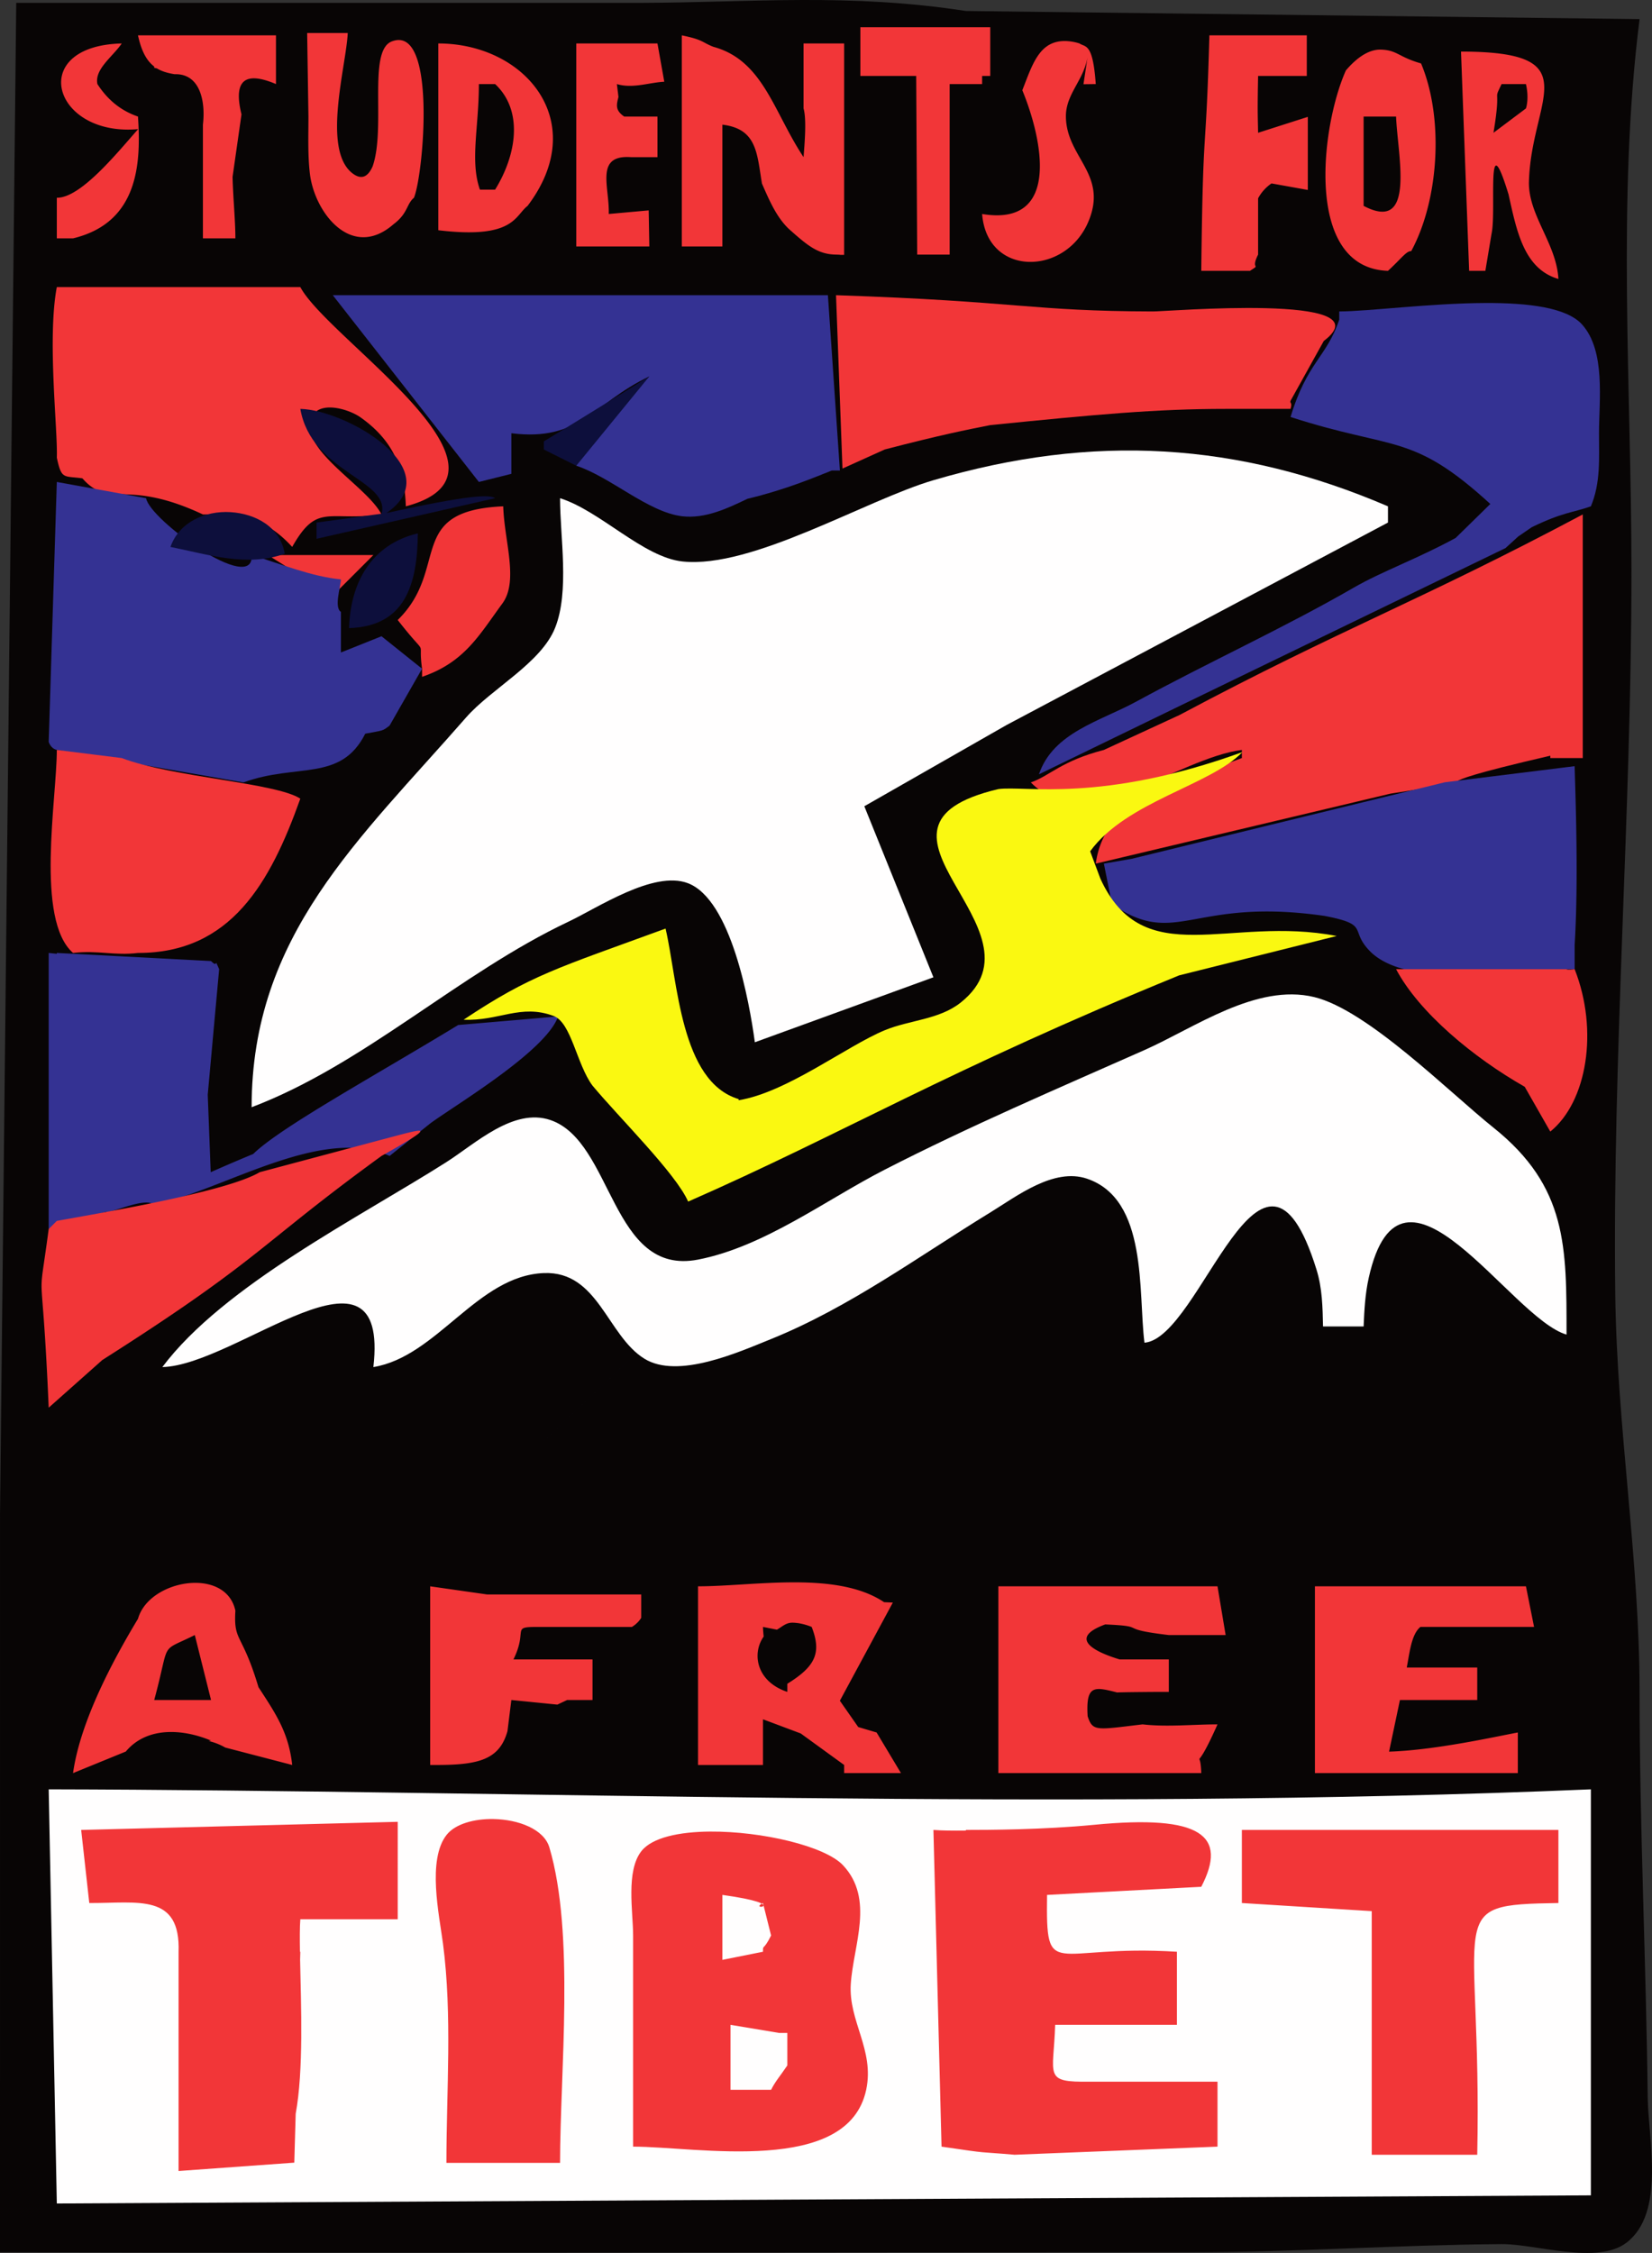 <?xml version="1.0"?>
<svg xmlns="http://www.w3.org/2000/svg" height="277.446" width="203.53" viewBox="0 0 203.53 277.446">
  <rect x="0" y="0" width="203.53" height="277.446" fill="#333333" stroke="none"/>
  <path d="M98.764.001C92.288.021 85.89.326 79 .353H2l-1.996 186-.004 91c48.868.135 97.982.003 147 0 12.696-.001 25.374-.906 38-.995 4.222-.03 11.802 2.582 15.4-.185 4.805-3.695 2.663-12.82 2.604-17.82-.198-16.658-1.003-33.402-1.004-50-.001-16.402-2.801-32.626-2.996-49-.353-29.632 1.996-59.298 1.996-89 0-22.425-1.81-45.756 1-68l-83-1C111.795.245 105.24-.02 98.764 0z" fill="#080505"/>
  <path d="M106 3.353v6h6.877l.123 22h4v-21h4v-1h1v-6zm-68.158.714L38 14.353c.001 2.323-.093 4.683.174 6.996.561 4.864 5.169 10.757 10.312 6.261 1.796-1.35 1.57-2.463 2.514-3.257 1.176-2.802 2.868-21.427-2.74-19.248-2.98 1.157-.687 10.594-2.348 15.373-.524 1.2-1.278 1.714-2.367.953-3.981-2.784-.875-13.354-.703-17.364zM17 4.353c.423 1.938 1.05 3.115 2 3.84v.16c.111.017.213.043.32.064.601.37 1.333.585 2.192.723 3.11-.103 3.833 3.266 3.488 6.213v14h4c0-2.19-.28-4.888-.348-7.567l1.1-7.701v-.002c-1.04-4.226.437-5.346 4.248-3.73v-6zm67 0v26h5v-15c4.264.51 4.254 3.521 4.875 7.254.922 2.106 1.785 4.11 3.28 5.554 2.38 2.128 3.65 3.165 5.845 3.192 1 .032-.004.033 1 .033V5.353h-5v8c.39 1.36.127 4.344 0 6-3.705-5.581-4.971-11.92-11.11-13.588-1.437-.56-1.185-.855-3.89-1.412zm47.455.707c-3.375-.177-4.229 2.806-5.502 6.054 2.462 5.969 4.809 16.853-4.953 15.239.605 7.769 10.293 7.652 13.106.906 2.43-5.825-2.724-7.849-2.784-12.881-.033-2.786 2.173-4.437 2.663-7.315l-.5 3.31 1.515-.02c-.36-5.133-1.274-4.498-2-5a6.19 6.19 0 00-1.545-.293zM15 5.353c-11.747.285-8.54 11.504 2.022 10.55C14.56 18.661 9.982 24.4 7 24.353v5h2c8.157-1.958 8.371-9.408 8-15-2.237-.763-3.82-2.18-5-4-.377-1.84 1.871-3.35 3-5zm39 0v23c9.366 1.127 9.419-1.789 11-3 7.82-10.322-.25-20-11-20zm17 0v25h9l-.08-4.444-4.92.444c.11-3.355-1.747-7.314 2.736-7H81v-5h-4.094c-1.125-.765-.962-1.424-.71-2.416L76 10.353c1.954.59 3.99-.2 5.842-.286L81 5.353zm-12 5h2c3.472 3.245 2.687 8.648 0 13h-1.873c-1.24-3.543-.127-7.659-.127-13zM149 4.353c-.456 16.32-.775 9.464-1 29h6c1.467-.937 0 0 1-2v-6.928a5.199 5.199 0 011.65-1.836l4.476.803v-9L155 16.352c-.05-2.584-.08-2.73 0-7h6v-5zm21.002 1.755c-1.241.021-2.646.763-4.184 2.563-3.071 6.843-5.198 24.337 5.182 24.682 1.646-1.499 2.256-2.453 2.865-2.428 3.411-6.273 4.056-16.339 1.214-23.112-2.862-.816-2.937-1.677-5.077-1.705zm9.998.245l1 27h2l.76-4.557c.633-2.805-.723-14.047 2.094-4.863 1.011 4.556 1.906 9.185 6.146 10.42-.24-4.369-3.747-7.888-3.63-12 .287-10.266 7.506-15.99-8.37-16zm5 4h3c.422 1.834 0 3 0 3l-4 3c1-6-.123-3.68 1-6zm-17 4h4c.176 4.765 2.5 14.418-4 11zM7 35.353c-1.2 6.35.137 17.672 0 21 .585 2.74.823 2.227 3.153 2.554 3.346 3.81 5.234-.065 14.847 4.446 4.789.017 7.675.37 11 4 3.097-5.478 4.397-3.107 11-4-1.645-3.248-9.002-7.334-8.812-10.98.175-3.381 4.595-2.132 6.232-.974 3.998 2.83 5.427 6.249 5.58 10.954 16.097-4.253-9.534-20.514-13-27zm55 27c-12.12.53-6.523 7.657-13 14 3.963 5.08 2.432 1.875 3 6v1c5.236-1.795 7.01-5.108 9.893-9.032 2.04-2.777.226-7.714.107-11.968zm-29 6l8 5 5-5z" fill="#f23638"/>
  <path d="M41 36.353l18 23 4-1v-5c8.537 1.051 9.956-3.629 17-7l-9 9v2c4.244 1.395 8.855 5.728 13.04 6.222 2.841.336 5.609-.978 8.04-2.147 4.909-1.181 8.41-2.703 10.397-3.486h1L102 36.352z" fill="#343293"/>
  <path d="M103 36.353l.795 21.35 5.205-2.35c6.793-1.769 10.156-2.444 13-3 13.05-1.317 20.45-2 29-2-3.381-.45-1.155-.104 0 0h8c.25-.886-.132-.642 0-1l4.092-7.364c7.87-5.966-19.74-3.582-21.092-3.636-15.075-.038-16.302-1.232-39-2z" fill="#f23638"/>
  <path d="M187.047 66.068l1.668-1.143c3.834-1.863 4.979-1.76 7.285-2.572 1.213-2.891 1-5.87 1-9 .001-4.014.847-10.136-2.09-13.397-1.888-2.097-6.655-2.666-11.943-2.642-6.799.03-14.458 1.039-17.967 1.039v1c-1.575 4.686-3.954 5.22-6 12 12.85 4.153 14.948 1.877 24.611 10.71l-4.269 4.181c-4.647 2.538-9.088 4.124-12.512 6.097-8.712 5.02-18 9.24-26.83 14.053-4.463 2.433-10.248 3.795-12 8.959l18-8.739 39.485-19.122" fill="#343293"/>
  <path d="M69 61.353c0 4.796 1.182 11.435-.603 15.946-1.733 4.379-7.87 7.506-10.973 11.055C44.226 103.449 31 115.169 31 136.353c13.867-5.256 25.531-16.46 39-22.833 3.652-1.728 10.52-6.351 14.736-4.763 5.34 2.009 7.596 14.657 8.264 19.596l22-8-8.513-21.065L124 89.29l47-24.937v-2c-18.448-7.91-36.3-9.01-56-3.216-8.386 2.467-22.334 10.92-30.91 10.008-4.858-.516-10.12-6.223-15.09-7.792z" fill="#fffefe"/>
  <path d="M7 59.353l-1 32s.206.808 1 1l23 4c6.586-2.406 11.98-.014 15-6 2.265-.43 2.087-.295 3-1l4-7-5-4-5 2v-5c-.862-.553-.043-3.019 0-4-3.73-.37-7.397-1.92-11-3 .387 5-12.577-4.328-13-7z" fill="#343293"/>
  <path d="M80 46.353c-4.433 2.733-9.697 6.02-13 8v1l4 2zm-43 4c1.364 7.866 11.071 8.718 10.024 12.906L39 64.353v2l22-5c-.658-.467-3.078-.436-13.389 1.826 7.804-5.322-4.951-12.7-10.61-12.826zm-8.603 12.716c-3.092-.191-6.317 1.212-7.397 4.284 4.693.938 9.386 2.514 14.08.84-.552-3.306-3.591-4.932-6.683-5.124zm23.08 2.615c-5.661 1.35-8.29 5.944-8.477 11.669 6.89-.226 8.42-5.3 8.477-11.669z" fill="#0d0f3c"/>
  <path d="M195 63.353c-20.168 10.727-29.46 13.932-49.664 24.691L136 92.353c-5.282 1.366-6.674 3.208-9 4 6.597 6.736 18.152-3.022 26-4v1c-7.07 2.742-16.837 4.393-18 13l36.3-8.616c15.141-2.35.118-.146 19.7-4.673v.289h4z" fill="#f23638"/>
  <path d="M54 90.353l1 1-1-1z" fill="#686767"/>
  <path d="M7 92.353c0 6.019-2.67 20.92 2 25 3.101-.356 5.061.355 8 0 11.442.023 16.312-8.65 20-19-3.02-1.971-15.756-2.621-22-5z" fill="#f23638"/>
  <path d="M194 116.353c.525-8.388.044-19.751 0-22l-16 1.984-38.601 9.43-3.399.586 1 5c7.988 5.496 9.837-.926 26.21 1.443 5.803 1.123 2.817 1.711 5.79 4.557 5.058 4.599 18.26 2 25 2m-56.556-8.636c-124.296 117.757-62.148 58.879 0 0zM6 117.353v34l7.156-2.147c-.05.052-.106.094-.156.147 2.092-.51 4.91-1.815 6-1 8.54-1.767 20.593-9.798 29-6l5-4c2.973-2.198 14.28-8.893 15.76-13.182l-12.31 1.058c-10.365 6.305-21.927 12.616-25.253 15.881a213.51 213.51 0 00-5.236 2.245l-.367-9.543L27 119.352c-.72-1.633 0 0-1-1l-19-1v.106z" fill="#343293"/>
  <path d="M164.682 115.266c-13.284-2.579-23.77 4.55-29.106-7.042l-1.267-3.385c4.484-6.155 14.782-8.102 18.762-12.22-17.418 6.308-26.748 4.099-30.07 4.556-19.817 4.677 6.725 17.226-4.636 26.285-2.657 2.119-6.303 2.146-9.361 3.412-4.724 1.955-12.056 7.658-18.004 8.62v-.14c-7.17-2.156-7.483-14.442-9-21-13.39 4.895-16.612 5.715-24.88 11.223 4.35.195 7.023-1.986 11.093-.459 2.176.817 2.83 5.936 4.77 8.557 3.297 3.968 10.28 10.83 11.798 14.301 19-8.333 32.094-16.25 60.496-27.86" fill="#faf811"/>
  <path d="M172 119.353c2.847 5.368 9.586 10.926 15.85 14.484l3.15 5.516c4.525-3.664 5.973-12.458 3-20 0 0-.906.129-1 0z" fill="#f23638"/>
  <path d="M20 168.353c9.18-.221 28.006-17.51 26 0 7.87-1.295 12.796-11.254 21-11.577 6.708-.265 7.794 7.703 12.39 10.545 4.131 2.556 11.61-.805 15.61-2.421 9.63-3.89 18.188-10.186 27-15.586 3.271-2.005 7.821-5.543 11.91-4.165 7.546 2.545 6.3 13.946 7.09 20.204 6.997-.558 14.495-30.566 21.197-9.002.713 2.294.752 4.627.803 7.002h5c.087-2.03.19-4.012.634-6.005 4.012-17.983 17.44 5.003 24.366 7.005 0-10.771.123-18.191-9-25.485-5.454-4.36-15.513-14.491-22.09-16.081-7.133-1.726-14.766 3.807-20.91 6.527-10.71 4.74-21.574 9.384-32 14.728-7.28 3.732-14.855 9.494-23 11.076-10.747 2.088-10.423-14.541-18.188-17.186-4.556-1.551-9.258 2.918-12.816 5.18C44.323 149.9 27.564 158.287 20 168.353z" fill="#fffefe"/>
  <path d="M47 140.353l-15 4c-4.075 2.413-19.02 4.912-25 6l-1 1c-1.44 10.81-.868 1.956 0 22l6.606-5.871c19.702-12.516 19.061-13.978 34.394-25.13 7.462-4.186 5.2-3.361 0-2zM97.885 194.862c-4.167-.003-8.462.49-11.885.49v22h8v-5.624l4.652 1.744 5.348 3.88v1h7l-3-5-2.264-.67-2.263-3.24 6.527-12.09-1.078-.046c-2.903-1.945-6.906-2.44-11.037-2.444zm-73.81.063c-2.977-.005-6.309 1.697-7.075 4.428-2.78 4.606-7.087 12.41-8 19l6.502-2.655c1.338-1.605 3.198-2.32 5.197-2.398 1.757-.068 3.615.345 5.301 1.053l-.283.05c.72.173 1.4.44 2.03.803L36 217.353c-.44-3.981-1.999-6.277-4.154-9.577-2.042-6.826-3.081-5.515-2.846-9.423-.512-2.388-2.61-3.424-4.926-3.428zm28.925.428v22h1c5.047-.018 7.559-.71 8.522-4.168l.478-3.832 5.67.566 1.205-.566H73v-5h-9.742c1.82-3.677-.36-4 2.975-4h11.62c.484-.3.87-.672 1.147-1.12v-2.88H60zm70 0v23h25c-.122-3.69-1.05.882 2-6-3.014 0-6.24.344-9.226 0-5.685.673-6.155.91-6.774-1-.234-3.888.81-3.648 3.632-2.93.7-.04 4.493-.067 5.368-.07h1v-4h-6.062c-3.358-1.014-6.262-2.664-1.77-4.309 5.548.246 1.124.522 7.832 1.309h7l-1-6zm39 0v23h25v-5c-2.765.513-10.164 2.178-15.865 2.359l1.34-6.36H182v-4h-8.684c.352-1.817.563-4.089 1.684-5h14l-1-5zm-64.316 4.478c.704.021 1.48.183 2.316.522 1.24 3.179.48 4.848-3 7v1c-3.807-1.264-4.403-4.712-2.912-6.815a14.673 14.673 0 01-.088-1.185l1.717.337c.633-.34 1.097-.885 1.967-.859zM24 201.353l2 8h-7c2.047-7.532.53-5.771 5-8z" fill="#f23638"/>
  <path d="M6 220.353l1 51 189-1v-50c-64.206 2.741-133.63.108-190 0z" fill="#fffefe"/>
  <path d="M60.807 224.01c-2.381-.043-4.71.596-5.78 1.946-2.42 3.057-.913 9.882-.45 13.397 1.158 8.833.423 18.1.423 27h14c0-11.184 1.835-28.234-1.318-38.852-.668-2.25-3.814-3.434-6.875-3.49zM49 224.354l-39 1 1 9c6.03.03 11.267-1.243 11 6.054v26.946l14.258-1.028.172-6.021c.985-5.351.658-13.336.543-18.967l.027-.984h-.045c-.025-1.602-.03-3.042.045-4h12zm85.793.367c-6.31.61-13.066.633-15.793.633v.078c-1.549.017-2.932.006-4-.078l1 39c6.342.933 4.127.577 9 1l25-1v-8h-15.684c-5.847.085-4.513-.654-4.316-7h15v-9c-15.452-.97-16.135 3.824-16-7l19-1c3.263-6.283.084-8.92-13.207-7.633zm18.207.633v9l16 1v30h13c.613-30.21-4.487-30.772 10-31v-9zm-65.5.2c-3.823.027-7.148.73-8.473 2.403-1.94 2.45-1.027 7.487-1.027 10.397v26c7.91 0 26.477 3.594 28.72-7.016 1.036-4.892-2.197-8.438-1.902-13 .31-4.806 2.959-10.485-.966-14.645-2.218-2.35-9.98-4.183-16.352-4.138zm1.5 7.8c8.769 1.222 3.059 2.016 5 1l1 4c-1 2-1 1.03-1 2l-5 1zm1 16l6 1h1v4c-.93 1.385-1.415 1.859-2 3h-5v-7z" fill="#f23638"/>
</svg>
